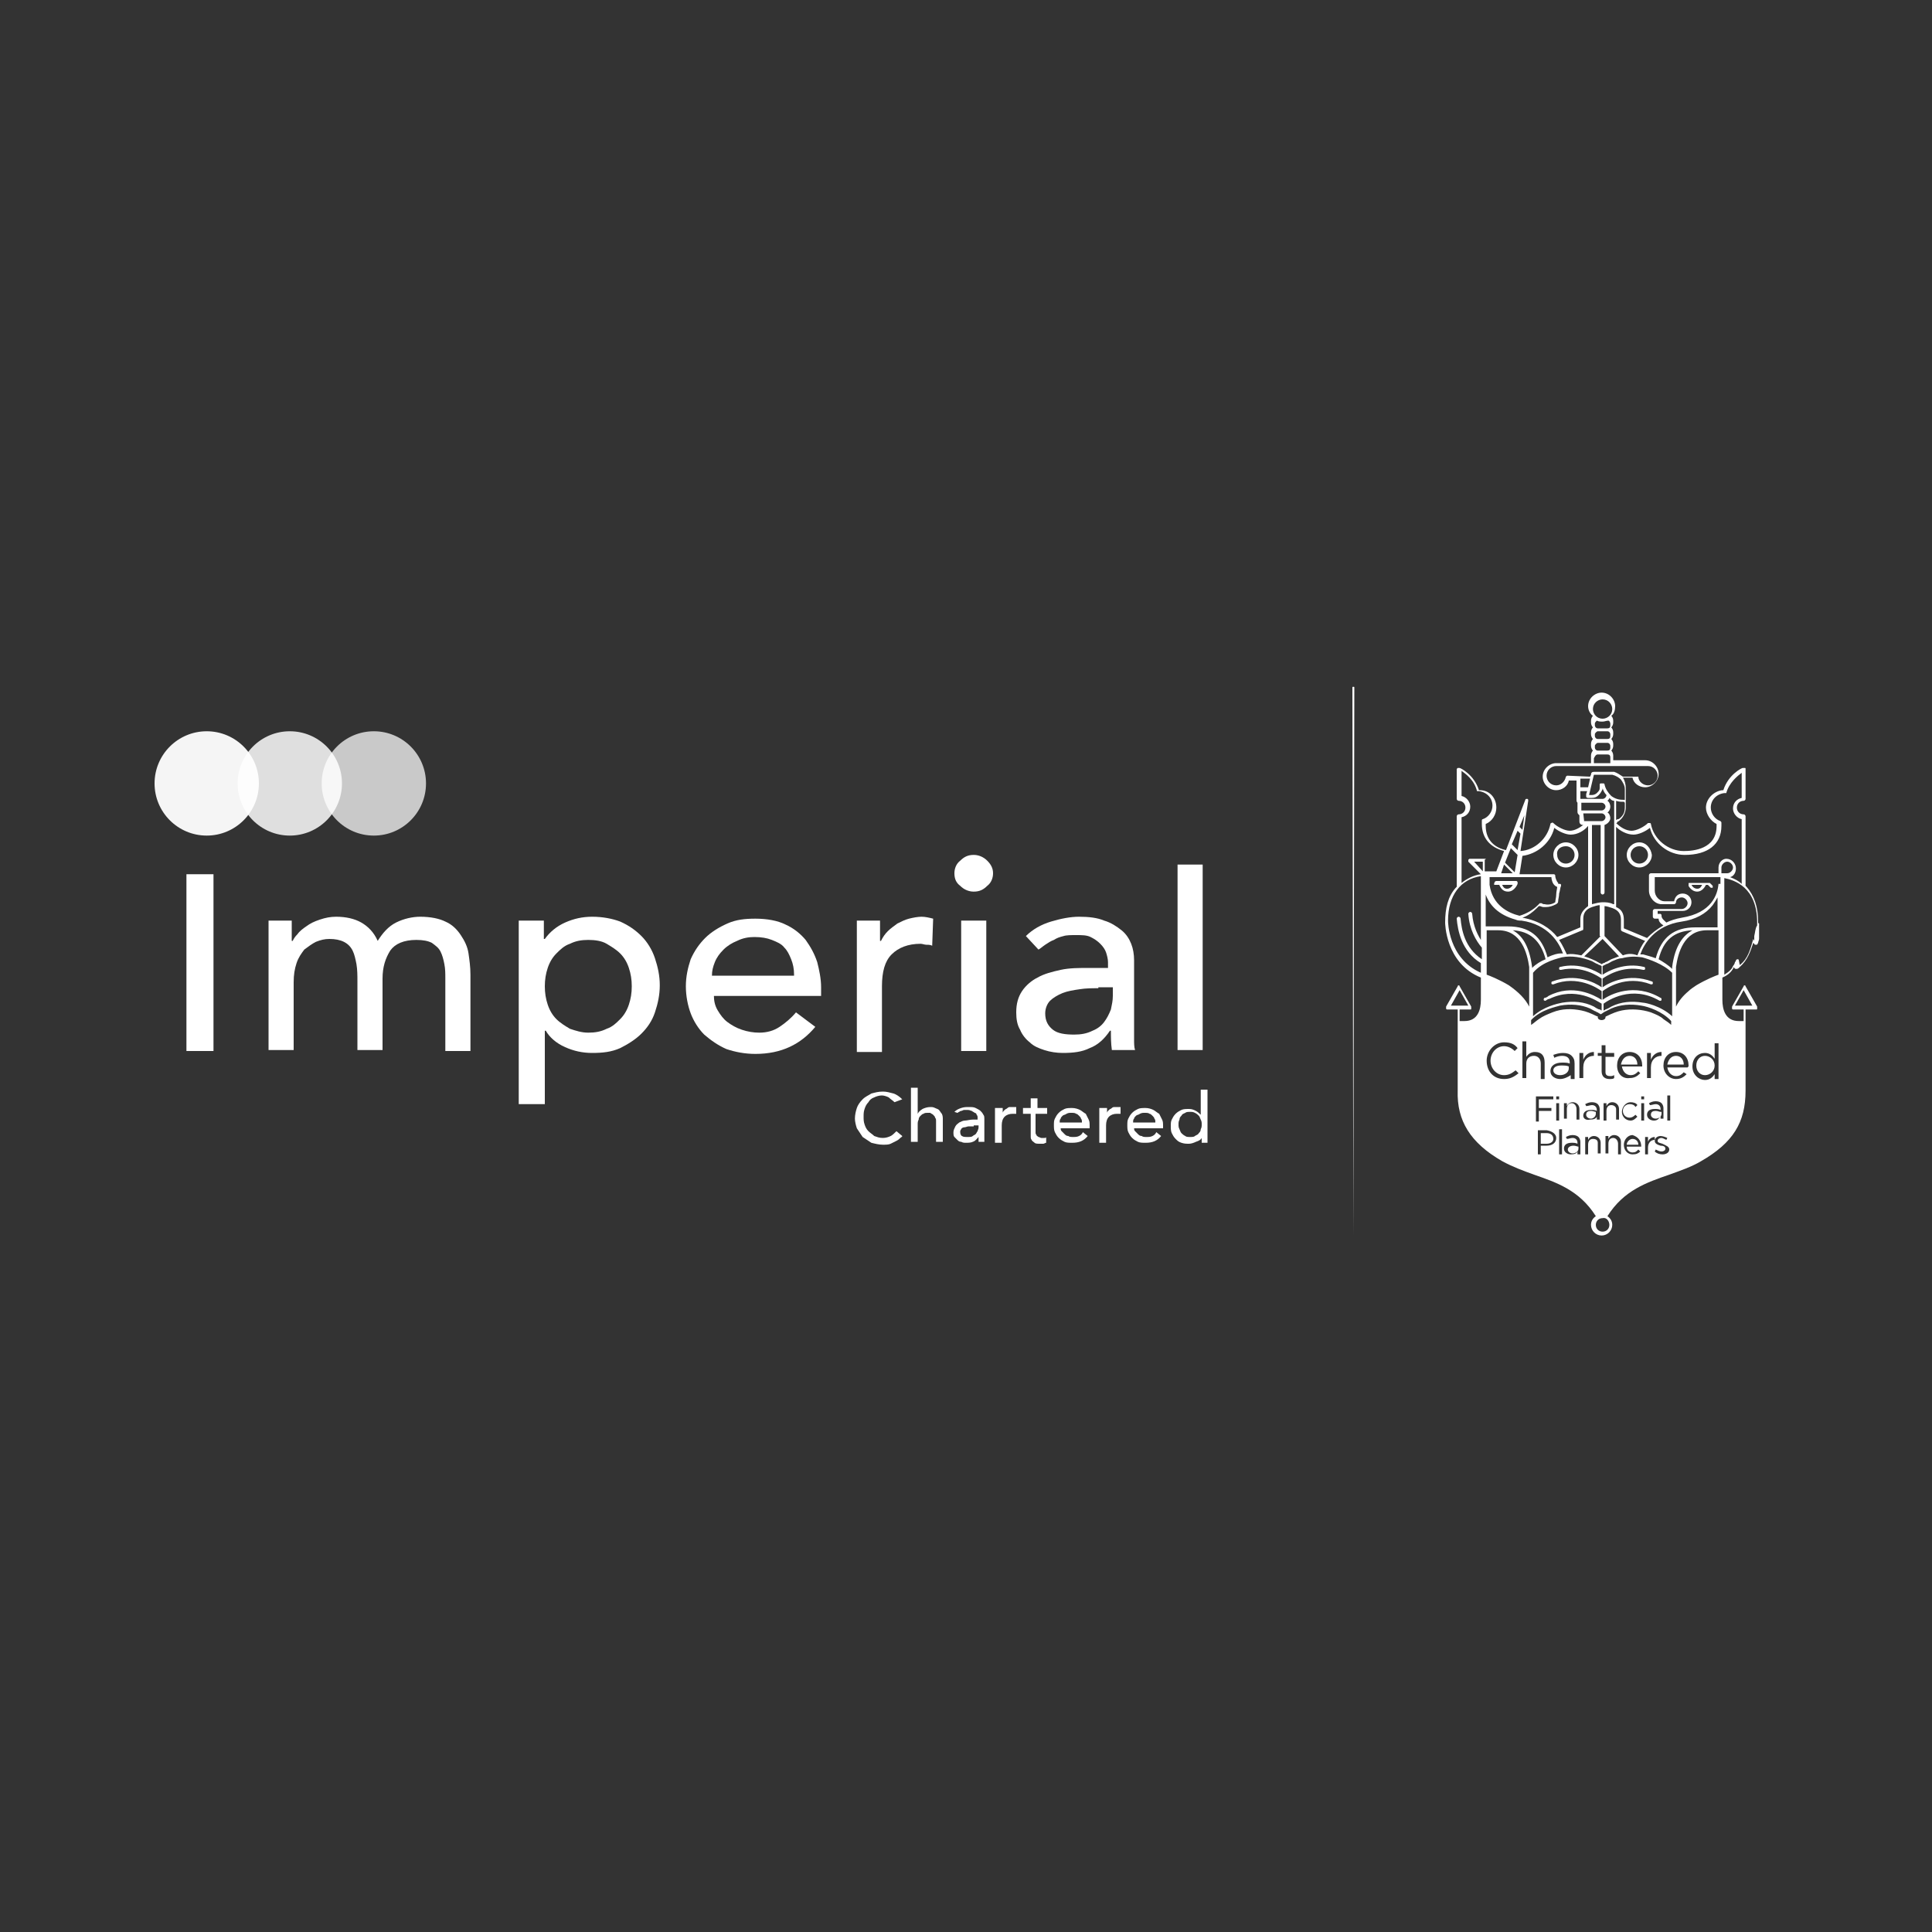 <?xml version="1.0" encoding="UTF-8"?>
<svg xmlns:serif="http://www.serif.com/" xmlns="http://www.w3.org/2000/svg" xmlns:xlink="http://www.w3.org/1999/xlink" version="1.1" id="Layer_1" x="0px" y="0px" width="200px" height="200px" viewBox="0 0 200 200" style="enable-background:new 0 0 200 200;" xml:space="preserve">
<rect x="0" y="0" width="200" height="200" fill="#333333" stroke="none"/>
<style type="text/css">
	.st0{opacity:0.734;}
	.st1{fill-rule:evenodd;clip-rule:evenodd;fill:#FFFFFF;}
	.st2{opacity:0.84;}
	.st3{opacity:0.947;}
	.st4{fill:#FFFFFF;}
</style>
<g>
	<g class="st0">
		<circle class="st1" cx="38.7" cy="81.1" r="5.4"></circle>
	</g>
</g>
<g>
	<g class="st2">
		<circle class="st1" cx="30" cy="81.1" r="5.4"></circle>
	</g>
</g>
<g>
	<g class="st3">
		<circle class="st1" cx="21.4" cy="81.1" r="5.4"></circle>
	</g>
</g>
<g>
	<g>
		<path class="st4" d="M92.6,114.1c-0.2-0.2-0.4-0.3-0.6-0.5c-0.2-0.1-0.5-0.2-0.7-0.2c-0.3,0-0.6,0.1-0.8,0.2    c-0.3,0.1-0.5,0.3-0.6,0.5c-0.2,0.2-0.3,0.4-0.4,0.7c-0.1,0.3-0.1,0.5-0.1,0.8c0,0.3,0,0.5,0.1,0.8c0.1,0.3,0.2,0.5,0.4,0.7    c0.2,0.2,0.4,0.3,0.6,0.5c0.3,0.1,0.5,0.2,0.9,0.2c0.3,0,0.6-0.1,0.8-0.2c0.2-0.1,0.4-0.3,0.6-0.5l0.6,0.5c0,0.1-0.1,0.1-0.2,0.2    c-0.1,0.1-0.2,0.2-0.4,0.3c-0.2,0.1-0.4,0.2-0.6,0.3c-0.2,0.1-0.5,0.1-0.8,0.1c-0.4,0-0.8-0.1-1.2-0.2c-0.3-0.2-0.6-0.4-0.9-0.6    c-0.2-0.3-0.4-0.6-0.6-0.9c-0.1-0.3-0.2-0.7-0.2-1c0-0.4,0.1-0.8,0.2-1.1c0.1-0.3,0.3-0.6,0.6-0.9c0.3-0.3,0.6-0.4,0.9-0.6    c0.4-0.1,0.7-0.2,1.2-0.2c0.4,0,0.7,0.1,1.1,0.2c0.3,0.1,0.6,0.3,0.9,0.6L92.6,114.1z"></path>
	</g>
	<g>
		<path class="st4" d="M94.3,112.6H95v2.7h0c0.1-0.2,0.2-0.3,0.5-0.5c0.2-0.1,0.5-0.2,0.8-0.2c0.2,0,0.3,0,0.5,0.1    c0.2,0.1,0.3,0.1,0.4,0.2c0.1,0.1,0.2,0.3,0.3,0.4c0.1,0.2,0.1,0.4,0.1,0.6v2.3h-0.7v-2.1c0-0.2,0-0.3-0.1-0.4    c0-0.1-0.1-0.2-0.2-0.3c-0.1-0.1-0.2-0.1-0.3-0.2c-0.1,0-0.2,0-0.3,0c-0.1,0-0.3,0-0.4,0.1c-0.1,0-0.2,0.1-0.3,0.2    c-0.1,0.1-0.2,0.2-0.2,0.4c-0.1,0.2-0.1,0.3-0.1,0.5v1.8h-0.7V112.6z"></path>
	</g>
	<g>
		<path class="st4" d="M98.8,115.1c0.2-0.2,0.4-0.3,0.7-0.4c0.3-0.1,0.5-0.1,0.8-0.1c0.3,0,0.5,0,0.7,0.1s0.4,0.2,0.5,0.3    c0.1,0.1,0.2,0.2,0.3,0.4c0.1,0.1,0.1,0.3,0.1,0.4v1.8c0,0.1,0,0.2,0,0.3c0,0.1,0,0.2,0,0.3h-0.6c0-0.2,0-0.4,0-0.5h0    c-0.2,0.2-0.3,0.4-0.6,0.5c-0.2,0.1-0.5,0.1-0.7,0.1c-0.2,0-0.3,0-0.5-0.1c-0.2,0-0.3-0.1-0.4-0.2c-0.1-0.1-0.2-0.2-0.3-0.3    c-0.1-0.1-0.1-0.3-0.1-0.5c0-0.2,0.1-0.4,0.2-0.6s0.3-0.3,0.4-0.4c0.2-0.1,0.4-0.2,0.6-0.2s0.5-0.1,0.8-0.1h0.5v-0.2    c0-0.1,0-0.2-0.1-0.3c0-0.1-0.1-0.2-0.2-0.2c-0.1-0.1-0.2-0.1-0.3-0.2c-0.1,0-0.2-0.1-0.4-0.1c-0.1,0-0.3,0-0.4,0    c-0.1,0-0.2,0.1-0.3,0.1c-0.1,0-0.2,0.1-0.2,0.1c-0.1,0-0.1,0.1-0.2,0.1L98.8,115.1z M100.8,116.6c-0.2,0-0.3,0-0.5,0    c-0.2,0-0.3,0.1-0.5,0.1c-0.1,0-0.3,0.1-0.3,0.2c-0.1,0.1-0.1,0.2-0.1,0.3c0,0.2,0.1,0.4,0.2,0.4c0.1,0.1,0.3,0.1,0.6,0.1    c0.2,0,0.4,0,0.5-0.1c0.1-0.1,0.2-0.1,0.3-0.2c0.1-0.1,0.1-0.2,0.2-0.3c0-0.1,0.1-0.2,0.1-0.4v-0.2H100.8z"></path>
	</g>
	<g>
		<path class="st4" d="M103.1,114.7h0.7v0.5h0c0-0.1,0.1-0.2,0.2-0.3c0.1-0.1,0.2-0.1,0.3-0.2c0.1-0.1,0.2-0.1,0.3-0.1    c0.1,0,0.2,0,0.3,0c0.1,0,0.2,0,0.3,0l0,0.7c-0.1,0-0.1,0-0.2,0c-0.1,0-0.1,0-0.2,0c-0.3,0-0.6,0.1-0.8,0.3    c-0.2,0.2-0.3,0.5-0.3,0.9v1.8h-0.7V114.7z"></path>
	</g>
	<g>
		<path class="st4" d="M108.2,115.3h-1v1.6c0,0.1,0,0.2,0,0.3c0,0.1,0,0.2,0.1,0.3c0,0.1,0.1,0.1,0.2,0.2c0.1,0,0.2,0.1,0.3,0.1    c0.1,0,0.2,0,0.3,0c0.1,0,0.2,0,0.2-0.1v0.6c-0.1,0-0.2,0.1-0.3,0.1c-0.1,0-0.2,0-0.3,0c-0.3,0-0.5,0-0.6-0.1    c-0.1-0.1-0.3-0.2-0.3-0.3c-0.1-0.1-0.1-0.2-0.1-0.4c0-0.1,0-0.3,0-0.4v-1.9h-0.8v-0.6h0.8v-1h0.7v1h1V115.3z"></path>
	</g>
	<g>
		<path class="st4" d="M109.8,116.7c0,0.2,0,0.3,0.1,0.4c0.1,0.1,0.2,0.2,0.3,0.3c0.1,0.1,0.2,0.2,0.4,0.2c0.1,0.1,0.3,0.1,0.5,0.1    c0.2,0,0.4,0,0.6-0.1c0.2-0.1,0.3-0.2,0.4-0.4l0.5,0.4c-0.4,0.5-0.9,0.7-1.6,0.7c-0.3,0-0.6,0-0.8-0.1c-0.2-0.1-0.4-0.2-0.6-0.4    c-0.2-0.2-0.3-0.4-0.4-0.6c-0.1-0.2-0.1-0.5-0.1-0.7c0-0.3,0-0.5,0.1-0.7c0.1-0.2,0.2-0.4,0.4-0.6c0.2-0.2,0.4-0.3,0.6-0.4    c0.2-0.1,0.5-0.1,0.8-0.1c0.3,0,0.6,0.1,0.8,0.2s0.4,0.3,0.6,0.4c0.1,0.2,0.2,0.4,0.3,0.6c0.1,0.2,0.1,0.4,0.1,0.7v0.2H109.8z     M112,116.2c0-0.2,0-0.3-0.1-0.4c0-0.1-0.1-0.2-0.2-0.3c-0.1-0.1-0.2-0.2-0.3-0.2c-0.1-0.1-0.3-0.1-0.5-0.1c-0.2,0-0.3,0-0.5,0.1    c-0.1,0.1-0.3,0.1-0.4,0.2c-0.1,0.1-0.2,0.2-0.2,0.3c-0.1,0.1-0.1,0.2-0.1,0.4H112z"></path>
	</g>
	<g>
		<path class="st4" d="M113.9,114.7h0.7v0.5h0c0-0.1,0.1-0.2,0.2-0.3c0.1-0.1,0.2-0.1,0.3-0.2c0.1-0.1,0.2-0.1,0.3-0.1    c0.1,0,0.2,0,0.3,0c0.1,0,0.2,0,0.3,0l0,0.7c-0.1,0-0.1,0-0.2,0c-0.1,0-0.1,0-0.2,0c-0.3,0-0.6,0.1-0.8,0.3    c-0.2,0.2-0.3,0.5-0.3,0.9v1.8h-0.7V114.7z"></path>
	</g>
	<g>
		<path class="st4" d="M117.4,116.7c0,0.2,0,0.3,0.1,0.4c0.1,0.1,0.2,0.2,0.3,0.3c0.1,0.1,0.2,0.2,0.4,0.2c0.1,0.1,0.3,0.1,0.5,0.1    c0.2,0,0.4,0,0.6-0.1c0.2-0.1,0.3-0.2,0.4-0.4l0.5,0.4c-0.4,0.5-0.9,0.7-1.6,0.7c-0.3,0-0.6,0-0.8-0.1c-0.2-0.1-0.4-0.2-0.6-0.4    c-0.2-0.2-0.3-0.4-0.4-0.6c-0.1-0.2-0.1-0.5-0.1-0.7c0-0.3,0-0.5,0.1-0.7c0.1-0.2,0.2-0.4,0.4-0.6c0.2-0.2,0.4-0.3,0.6-0.4    c0.2-0.1,0.5-0.1,0.8-0.1c0.3,0,0.6,0.1,0.8,0.2c0.2,0.1,0.4,0.3,0.6,0.4c0.1,0.2,0.2,0.4,0.3,0.6c0.1,0.2,0.1,0.4,0.1,0.7v0.2    H117.4z M119.6,116.2c0-0.2,0-0.3-0.1-0.4c0-0.1-0.1-0.2-0.2-0.3c-0.1-0.1-0.2-0.2-0.3-0.2c-0.1-0.1-0.3-0.1-0.5-0.1    c-0.2,0-0.3,0-0.5,0.1c-0.1,0.1-0.3,0.1-0.4,0.2c-0.1,0.1-0.2,0.2-0.2,0.3c-0.1,0.1-0.1,0.2-0.1,0.4H119.6z"></path>
	</g>
	<g>
		<path class="st4" d="M125.1,118.3h-0.7v-0.5h0c-0.1,0.2-0.3,0.3-0.6,0.4c-0.2,0.1-0.5,0.2-0.7,0.2c-0.3,0-0.5,0-0.8-0.1    s-0.4-0.2-0.6-0.4c-0.2-0.2-0.3-0.4-0.4-0.6c-0.1-0.2-0.1-0.5-0.1-0.7c0-0.3,0-0.5,0.1-0.7c0.1-0.2,0.2-0.4,0.4-0.6    c0.2-0.2,0.4-0.3,0.6-0.4c0.2-0.1,0.5-0.1,0.8-0.1c0.3,0,0.5,0.1,0.7,0.2c0.2,0.1,0.4,0.3,0.5,0.4h0v-2.6h0.7V118.3z M123.2,117.7    c0.2,0,0.4,0,0.5-0.1c0.1-0.1,0.3-0.1,0.4-0.3c0.1-0.1,0.2-0.2,0.2-0.4c0.1-0.2,0.1-0.3,0.1-0.5c0-0.2,0-0.3-0.1-0.5    c-0.1-0.2-0.1-0.3-0.2-0.4c-0.1-0.1-0.2-0.2-0.4-0.3c-0.2-0.1-0.3-0.1-0.5-0.1s-0.4,0-0.5,0.1c-0.2,0.1-0.3,0.1-0.4,0.3    c-0.1,0.1-0.2,0.2-0.2,0.4c-0.1,0.2-0.1,0.3-0.1,0.5c0,0.2,0,0.3,0.1,0.5c0.1,0.2,0.1,0.3,0.2,0.4c0.1,0.1,0.2,0.2,0.4,0.3    C122.8,117.7,123,117.7,123.2,117.7z"></path>
	</g>
</g>
<g>
	<path class="st4" d="M27.7,95.3h2.5v2.1h0.1c0.1-0.2,0.2-0.4,0.5-0.7c0.2-0.3,0.6-0.6,0.9-0.8c0.4-0.3,0.8-0.5,1.4-0.7   s1.1-0.3,1.7-0.3c1,0,1.9,0.2,2.6,0.6c0.7,0.4,1.3,1,1.7,1.9c0.5-0.8,1.1-1.5,1.9-1.9c0.8-0.4,1.7-0.6,2.5-0.6c1.1,0,2,0.2,2.6,0.5   c0.7,0.3,1.2,0.8,1.6,1.4c0.4,0.6,0.7,1.2,0.8,1.9c0.1,0.7,0.2,1.4,0.2,2.2v7.9h-2.6v-7.5c0-0.5,0-1-0.1-1.5   c-0.1-0.5-0.2-0.9-0.4-1.3c-0.2-0.4-0.5-0.6-0.9-0.9c-0.4-0.2-0.9-0.3-1.6-0.3c-1.3,0-2.2,0.4-2.7,1.1c-0.5,0.8-0.8,1.7-0.8,2.9   v7.4h-2.6v-7.1c0-0.6,0-1.2-0.1-1.8c-0.1-0.5-0.2-1-0.4-1.4c-0.2-0.4-0.5-0.7-0.9-0.9c-0.4-0.2-0.9-0.3-1.5-0.3   c-0.5,0-0.9,0.1-1.4,0.3c-0.4,0.2-0.8,0.5-1.2,0.8c-0.3,0.4-0.6,0.8-0.8,1.4c-0.2,0.6-0.3,1.2-0.3,2v7h-2.6V95.3z"></path>
</g>
<g>
	<path class="st4" d="M82.2,100.9c0-0.6-0.1-1.1-0.3-1.6c-0.2-0.5-0.4-0.9-0.7-1.2c-0.3-0.4-0.8-0.6-1.3-0.8   c-0.5-0.2-1.1-0.3-1.8-0.3c-0.6,0-1.2,0.1-1.8,0.4c-0.5,0.2-1,0.5-1.4,0.9c-0.4,0.4-0.7,0.8-0.9,1.3c-0.2,0.5-0.3,0.9-0.3,1.4H82.2   z M73.9,103c0,0.6,0.1,1.1,0.4,1.6c0.3,0.5,0.6,0.9,1,1.2c0.4,0.3,0.9,0.6,1.5,0.8c0.6,0.2,1.2,0.3,1.8,0.3c0.8,0,1.5-0.2,2.1-0.6   c0.6-0.4,1.2-0.9,1.7-1.5l2,1.5c-1.5,1.8-3.5,2.8-6.2,2.8c-1.1,0-2.1-0.2-3-0.5c-0.9-0.4-1.6-0.9-2.3-1.5c-0.6-0.6-1.1-1.4-1.4-2.2   s-0.5-1.8-0.5-2.8c0-1,0.2-1.9,0.5-2.8c0.4-0.9,0.9-1.6,1.5-2.2c0.6-0.6,1.4-1.1,2.3-1.5c0.9-0.4,1.8-0.5,2.9-0.5   c1.2,0,2.3,0.2,3.1,0.6c0.9,0.4,1.6,1,2.1,1.6c0.5,0.7,0.9,1.4,1.2,2.3c0.2,0.8,0.4,1.7,0.4,2.6v0.9H73.9z"></path>
</g>
<g>
	<path class="st4" d="M88.5,95.3h2.6v2.1h0.1c0.2-0.4,0.4-0.7,0.7-1c0.3-0.3,0.6-0.5,1-0.8c0.4-0.2,0.8-0.4,1.2-0.5   c0.4-0.1,0.9-0.2,1.3-0.2c0.4,0,0.8,0.1,1.2,0.2l-0.1,2.8c-0.2-0.1-0.4-0.1-0.6-0.1c-0.2,0-0.4-0.1-0.6-0.1c-1.3,0-2.3,0.4-3,1.1   s-1,1.8-1,3.3v6.8h-2.6V95.3z"></path>
</g>
<g>
	<path class="st4" d="M98.8,90.4c0-0.5,0.2-1,0.6-1.3c0.4-0.4,0.8-0.6,1.4-0.6c0.5,0,1,0.2,1.4,0.6c0.4,0.4,0.6,0.8,0.6,1.3   s-0.2,1-0.6,1.3c-0.4,0.4-0.8,0.6-1.4,0.6c-0.5,0-1-0.2-1.4-0.6C99,91.4,98.8,91,98.8,90.4z M99.5,95.3h2.6v13.5h-2.6V95.3z"></path>
</g>
<g>
	<path class="st4" d="M113.7,102.3c-0.6,0-1.3,0-1.9,0.1c-0.7,0.1-1.3,0.2-1.8,0.4s-1,0.5-1.3,0.8c-0.3,0.3-0.5,0.8-0.5,1.3   c0,0.8,0.3,1.3,0.8,1.7s1.3,0.5,2.2,0.5c0.7,0,1.3-0.1,1.9-0.4c0.5-0.2,0.9-0.5,1.2-0.9c0.3-0.4,0.5-0.8,0.7-1.3   c0.1-0.5,0.2-0.9,0.2-1.4v-0.9H113.7z M106.2,96.9c0.7-0.7,1.6-1.2,2.6-1.5c1-0.3,2-0.5,2.9-0.5c1,0,1.9,0.1,2.6,0.4   c0.7,0.2,1.3,0.6,1.8,1c0.5,0.4,0.8,0.9,1,1.4c0.2,0.5,0.3,1.1,0.3,1.7v6.9c0,0.5,0,0.9,0,1.3c0,0.4,0,0.8,0.1,1.1h-2.4   c-0.1-0.7-0.1-1.4-0.1-2h-0.1c-0.6,0.9-1.3,1.5-2.1,1.8c-0.8,0.4-1.7,0.5-2.8,0.5c-0.6,0-1.3-0.1-1.9-0.3c-0.6-0.2-1.1-0.4-1.5-0.8   c-0.4-0.3-0.8-0.8-1-1.3c-0.3-0.5-0.4-1.1-0.4-1.8c0-0.9,0.2-1.6,0.6-2.2c0.4-0.6,1-1.1,1.6-1.4c0.7-0.4,1.5-0.6,2.4-0.8   c0.9-0.2,1.9-0.2,3-0.2h1.9v-0.6c0-0.3-0.1-0.7-0.2-1c-0.1-0.3-0.3-0.6-0.6-0.9s-0.6-0.5-1-0.7c-0.4-0.2-0.9-0.2-1.5-0.2   c-0.5,0-1,0-1.3,0.1c-0.4,0.1-0.7,0.2-1,0.4c-0.3,0.1-0.6,0.3-0.9,0.5c-0.3,0.2-0.5,0.4-0.7,0.5L106.2,96.9z"></path>
</g>
<g>
	<rect x="121.9" y="89.5" class="st4" width="2.6" height="19.2"></rect>
</g>
<g>
	<path class="st4" d="M60.9,97.3c-0.7,0-1.3,0.1-1.9,0.4c-0.6,0.2-1,0.6-1.4,1c-0.4,0.4-0.7,0.9-0.9,1.5c-0.2,0.6-0.3,1.2-0.3,1.9   s0.1,1.3,0.3,1.9c0.2,0.6,0.5,1.1,0.9,1.5c0.4,0.4,0.9,0.7,1.4,1c0.6,0.2,1.2,0.4,1.9,0.4c0.7,0,1.3-0.1,1.9-0.4   c0.6-0.2,1-0.6,1.4-1c0.4-0.4,0.7-0.9,0.9-1.5c0.2-0.6,0.3-1.2,0.3-1.9s-0.1-1.3-0.3-1.9c-0.2-0.6-0.5-1.1-0.9-1.5   c-0.4-0.4-0.9-0.7-1.4-1C62.3,97.4,61.6,97.3,60.9,97.3z M53.7,114.4V95.3h2.6v1.9h0.1c0.5-0.7,1.2-1.3,2.1-1.7   c0.9-0.4,1.8-0.6,2.8-0.6c1.1,0,2.1,0.2,2.9,0.5c0.9,0.4,1.6,0.9,2.2,1.5c0.6,0.6,1.1,1.4,1.4,2.3c0.3,0.9,0.5,1.8,0.5,2.8   c0,1-0.2,1.9-0.5,2.8c-0.3,0.9-0.8,1.6-1.4,2.2c-0.6,0.6-1.4,1.1-2.2,1.5c-0.9,0.4-1.8,0.5-2.9,0.5c-1,0-1.9-0.2-2.8-0.6   c-0.9-0.4-1.6-1-2-1.7h-0.1v7.6H53.7z"></path>
</g>
<g>
	<rect x="19.3" y="90.5" class="st4" width="2.8" height="18.3"></rect>
</g>
<g>
	<path class="st4" d="M140.1,127.9C140,127.9,140,127.9,140.1,127.9L140,71.2c0-0.1,0-0.1,0.1-0.1s0.1,0,0.1,0.1L140.1,127.9   C140.2,127.9,140.1,127.9,140.1,127.9z"></path>
</g>
<g>
	<path class="st4" d="M175.7,92.3c0.5,0,0.8-0.5,0.9-0.7h0.2l0.3,0.3c0,0,0.1,0,0.1,0c0,0,0.1,0,0.1,0c0,0,0-0.1,0-0.1s0-0.1,0-0.1   l-0.3-0.3l0,0c0,0-0.1,0-0.1,0h0c0,0,0,0,0,0h-2c-0.1,0-0.1,0-0.1,0.1c0,0,0,0.1,0,0.2C174.7,91.5,175,92.3,175.7,92.3z    M176.2,91.6c-0.1,0.2-0.2,0.4-0.5,0.4c-0.3,0-0.5-0.2-0.6-0.4H176.2z"></path>
	<path class="st4" d="M154.8,91.6h0.4c0.1,0.2,0.3,0.7,0.9,0.7c0.7,0,1-0.8,1-0.8c0-0.1,0-0.1,0-0.2c0,0-0.1-0.1-0.1-0.1h-2.1   c-0.1,0-0.2,0.1-0.2,0.2C154.6,91.6,154.7,91.6,154.8,91.6z M156.6,91.6c-0.1,0.2-0.3,0.4-0.6,0.4c-0.3,0-0.4-0.2-0.5-0.4H156.6z"></path>
	<path class="st4" d="M173.5,109.3c-0.5,0-0.8,0.4-0.9,0.9h1.7C174.3,109.7,174,109.3,173.5,109.3z"></path>
	<path class="st4" d="M162.4,110.4c-0.2-0.1-0.5-0.1-0.8-0.1c-0.5,0-0.8,0.2-0.8,0.5v0c0,0.3,0.3,0.5,0.7,0.5c0.5,0,0.9-0.3,0.9-0.7   V110.4z"></path>
	<path class="st4" d="M176.5,109.3c-0.5,0-0.9,0.4-0.9,1v0c0,0.6,0.4,1,0.9,1c0.5,0,1-0.4,1-1v0C177.5,109.7,177,109.3,176.5,109.3z   "></path>
	<path class="st4" d="M171.9,115.1c-0.1,0-0.3-0.1-0.5-0.1c-0.3,0-0.5,0.1-0.5,0.4v0c0,0.2,0.2,0.4,0.5,0.4c0.3,0,0.6-0.2,0.6-0.5   V115.1z"></path>
	<path class="st4" d="M182,95.4L182,95.4c0-1.5-0.4-2.7-1.2-3.6c0,0-0.1-0.1-0.1-0.1v-7.2c0-0.1-0.1-0.2-0.2-0.2   c-0.4,0-0.7-0.3-0.7-0.7c0-0.4,0.3-0.7,0.7-0.7c0.1,0,0.2-0.1,0.2-0.2v-3.1c0-0.1,0-0.1-0.1-0.1c0,0-0.1,0-0.2,0   c-0.1,0-1.5,0.7-2,2.3c0,0-0.1,0-0.1,0c-0.9,0.1-1.7,0.9-1.7,1.8c0,0.7,0.5,1.4,1.1,1.7v0.2c0,2.4-2.4,2.6-3.4,2.6   c-1.6,0-3.1-1.2-3.4-2.8c0-0.1-0.1-0.1-0.1-0.1c-0.1,0-0.1,0-0.2,0c-0.4,0.4-1.2,0.8-1.7,0.8c-0.6,0-1.2-0.4-1.6-0.8   c0.1,0,0.1,0,0.1-0.1c0,0,0,0,0,0c0.2-0.1,0.3-0.2,0.4-0.3c0.3-0.3,0.5-0.8,0.5-1.2v-0.9c0,0,0,0,0,0c0,0,0,0,0,0v-1.1   c0-0.4-0.1-0.8-0.3-1.1h1c0.1,0.6,0.7,1,1.3,1c0.7,0,1.4-0.6,1.4-1.4c0-0.7-0.6-1.4-1.4-1.4c0,0,0,0,0,0H167v-0.5   c0-0.2-0.1-0.4-0.2-0.5c0.1-0.1,0.2-0.3,0.2-0.5v-0.2c0-0.2-0.1-0.4-0.2-0.5c0.1-0.1,0.2-0.3,0.2-0.5v-0.2c0-0.2-0.1-0.4-0.2-0.5   c0.1-0.1,0.2-0.3,0.2-0.5v-0.2c0-0.2-0.1-0.4-0.2-0.5c0.3-0.2,0.4-0.6,0.4-1c0-0.7-0.6-1.4-1.4-1.4c-0.7,0-1.4,0.6-1.4,1.4   c0,0.4,0.2,0.8,0.5,1c-0.1,0.1-0.2,0.3-0.2,0.5v0.2c0,0.2,0.1,0.4,0.2,0.5c-0.1,0.1-0.2,0.3-0.2,0.5v0.2c0,0.2,0.1,0.4,0.2,0.5   c-0.1,0.1-0.2,0.3-0.2,0.5v0.2c0,0.2,0.1,0.4,0.2,0.5c-0.1,0.1-0.2,0.3-0.2,0.5V79l-3.6,0c-0.7,0-1.4,0.6-1.4,1.4   c0,0.7,0.6,1.4,1.4,1.4c0.6,0,1.2-0.4,1.3-1h0.8v2c0,0.1,0,0.2,0.1,0.3c0,0,0,0,0,0v0.9c0,0.1,0,0.2,0.1,0.3c0,0,0.1,0.1,0.1,0.1   V85c0,0.1,0,0.2,0.1,0.3c0.1,0.1,0.2,0.1,0.3,0.1h0c-0.4,0.3-0.9,0.6-1.4,0.6c-0.5,0-1.3-0.4-1.7-0.8c0,0-0.1-0.1-0.2,0   c-0.1,0-0.1,0.1-0.1,0.1c-0.3,1.5-1.6,2.7-3.1,2.8l0.8-5.2c0-0.1,0-0.2-0.1-0.2c-0.1,0-0.2,0-0.2,0.1l-2,5.2   c-1-0.2-2.1-0.9-2.1-2.5v-0.2c0.7-0.3,1.1-1,1.1-1.7c0-1-0.7-1.8-1.7-1.8c0,0,0,0-0.1,0c-0.5-1.6-1.9-2.3-2-2.3c-0.1,0-0.1,0-0.2,0   c0,0-0.1,0.1-0.1,0.1v3.1c0,0.1,0.1,0.2,0.2,0.2c0.4,0,0.7,0.3,0.7,0.7c0,0.4-0.3,0.7-0.7,0.7c-0.1,0-0.2,0.1-0.2,0.2v7.3   c0,0,0,0-0.1,0.1c-0.8,0.9-1.1,2.1-1.1,3.6c0,0,0,4.2,3.7,5.7v2.3c0,0,0,0,0,0c0,1-0.3,2.2-1.7,2.2h-0.5v-1.2h1.1   c0.1,0,0.1,0,0.1-0.1c0-0.1,0-0.1,0-0.2l-1.2-2.1c0-0.1-0.1-0.1-0.1-0.1s-0.1,0-0.1,0.1l-1.2,2.1c0,0.1,0,0.1,0,0.2   c0,0.1,0.1,0.1,0.1,0.1h1.1v8.4c-0.1,3.1,1.3,5.4,4.6,7.3c1.1,0.6,2.2,1,3.3,1.4c2.3,0.8,4.7,1.6,6.4,4.3c-0.3,0.2-0.5,0.5-0.5,0.9   c0,0.6,0.5,1.1,1.1,1.1c0.6,0,1.1-0.5,1.1-1.1c0-0.4-0.2-0.7-0.5-0.9c1.7-2.7,4.1-3.5,6.4-4.3c1.1-0.4,2.3-0.8,3.3-1.4   c3.3-1.9,4.6-4,4.6-7.3v-8.4h1.1c0.1,0,0.1,0,0.1-0.1c0-0.1,0-0.1,0-0.2l-1.2-2.1c0-0.1-0.1-0.1-0.1-0.1s-0.1,0-0.1,0.1l-1.2,2.1   c0,0.1,0,0.1,0,0.2c0,0.1,0.1,0.1,0.1,0.1h1.1v1.2c-0.1,0-0.2,0-0.5,0c-1.4,0-1.7-1.2-1.7-2.2v-2.3c0.7-0.3,1-0.7,1.2-1.1   c0,0,0-0.1,0-0.1l0,0.1c0,0.1,0.1,0.2,0.2,0.2c0.1,0,0.2,0,0.3-0.1l0.1-0.1c0.8-0.7,1.1-1.6,1.4-2.5l0.1,0.1c0,0,0,0,0,0   c0,0.1,0.1,0.1,0.2,0.1c0,0,0,0,0,0c0.1,0,0.1,0,0.2-0.2c0-0.1,0.1-0.3,0.1-0.4c0-0.1,0-0.3,0-0.4l0,0v0c0-0.4,0-0.8,0-1.2   C182,95.6,182,95.5,182,95.4z M150.2,104.1l0.9-1.6l0.9,1.6H150.2z M179.6,104.1l0.9-1.6l0.9,1.6H179.6z M168.2,83.1l0,0.5   c0,0.4-0.1,0.7-0.4,1c-0.1,0.1-0.2,0.2-0.3,0.2c0,0-0.1,0-0.2,0.1v-2c0.3,0.1,0.5,0.1,0.8,0.1L168.2,83.1   C168.2,83.1,168.2,83.1,168.2,83.1z M173.1,100.7c0,0.3,0,0.4,0,0.4v4.1c-1.2-1.1-2.8-1.4-3-1.4c-1.2-0.2-2.3-0.1-3.3,0.4   c-0.3,0.2-0.6,0.3-0.6,0.3c0,0-0.1,0.1-0.2,0.1c0,0,0,0,0,0l0-0.7c0.4-0.3,2.9-2,5.8-0.3c0.1,0,0.2,0,0.2-0.1c0-0.1,0-0.2-0.1-0.2   c-2.7-1.6-5.2-0.4-6,0.2l0-0.9c0.4-0.3,2.4-1.7,5-0.7c0.1,0,0.2,0,0.2-0.1c0-0.1,0-0.2-0.1-0.2c-2.4-0.9-4.4,0.1-5.1,0.6l0-0.9h0   c0.3-0.2,2-1.4,4.2-0.9c0.1,0,0.2,0,0.2-0.1c0-0.1,0-0.2-0.1-0.2c-2-0.5-3.7,0.4-4.3,0.8l0-0.9c0.1,0,0.1-0.1,0.2-0.1   c0.1,0,0.1-0.1,0.2-0.1c0.1,0,0.4-0.2,0.6-0.3c0.3-0.1,0.6-0.3,1-0.3c0,0,0,0,0,0c0.7-0.2,1.4-0.2,2.1-0.1   C170.7,99.3,172.2,99.8,173.1,100.7z M171.7,99.3c0.5-2,1.6-2.9,3.5-3c-0.9,0.5-1.8,1.5-2.1,3.8c0,0.1,0,0.1,0,0.2l0,0   C172.7,99.9,172.2,99.6,171.7,99.3z M171.2,116c-0.3,0-0.7-0.2-0.7-0.6v0c0-0.4,0.3-0.6,0.8-0.6c0.2,0,0.4,0,0.6,0.1v-0.1   c0-0.3-0.2-0.5-0.5-0.5c-0.2,0-0.4,0.1-0.6,0.1l-0.1-0.2c0.2-0.1,0.4-0.2,0.7-0.2c0.3,0,0.5,0.1,0.6,0.2c0.1,0.1,0.2,0.3,0.2,0.5   v1.1h-0.3v-0.3C171.7,115.9,171.5,116,171.2,116z M172,108.9v0.4h0c-0.6,0-1.1,0.4-1.1,1.2v1.1h-0.4V109h0.4v0.7   C171.1,109.2,171.5,108.9,172,108.9z M170.9,104.8c-0.9-0.3-2-0.4-3-0.2c-0.5,0.1-1,0.3-1.6,0.6c-0.1,0-0.1,0.1-0.1,0.1   c0,0.2-0.2,0.3-0.4,0.3h0c-0.2,0-0.4-0.1-0.4-0.3c0-0.1,0-0.1-0.1-0.1c-0.6-0.3-1.1-0.5-1.6-0.6c-1-0.2-2-0.2-3,0.2   c-0.5,0.2-1,0.4-1.4,0.7c-0.3,0.2-0.5,0.4-0.8,0.6v-0.5c1-1.1,2.7-1.4,3-1.5c1.1-0.2,2.2-0.1,3.1,0.3c0.4,0.2,0.5,0.3,0.6,0.3   c0,0,0.1,0.1,0.2,0.1c0.1,0.1,0.2,0.1,0.3,0.2c0,0,0,0,0,0c0,0,0,0,0,0c0,0,0,0,0,0c0,0,0,0,0,0c0,0,0,0,0,0c0,0,0,0,0,0   c0,0,0,0,0,0c0,0,0,0,0,0c0,0,0,0,0,0c0,0,0,0,0,0c0,0,0,0,0,0c0,0,0,0,0,0c0,0,0,0,0,0c0,0,0,0,0,0c0,0,0.2-0.1,0.3-0.2   c0.1,0,0.1-0.1,0.2-0.1c0,0,0.2-0.1,0.6-0.3c0.9-0.4,2-0.5,3.1-0.3c0.7,0.1,2.2,0.6,3.1,1.6v0.4c-0.2-0.2-0.5-0.4-0.8-0.6   C171.9,105.2,171.4,105,170.9,104.8z M166.8,114.4c-0.3,0-0.5,0.2-0.5,0.6v1h-0.3v-1.8h0.3v0.3c0.1-0.2,0.3-0.4,0.6-0.4   c0.4,0,0.7,0.3,0.7,0.7v1.1h-0.3v-1.1C167.3,114.6,167.1,114.4,166.8,114.4z M165.4,109.3V109h0.4v-0.8h0.4v0.8h0.9v0.4h-0.9v1.6   c0,0.3,0.2,0.4,0.5,0.4c0.1,0,0.2,0,0.4-0.1v0.3c-0.1,0.1-0.3,0.1-0.5,0.1c-0.4,0-0.8-0.2-0.8-0.8v-1.6H165.4z M165,108.9v0.4h0   c-0.6,0-1.1,0.4-1.1,1.2v1.1h-0.4V109h0.4v0.7C164.1,109.2,164.5,108.9,165,108.9z M161.5,111.7c-0.5,0-1-0.3-1-0.8v0   c0-0.6,0.5-0.9,1.2-0.9c0.3,0,0.6,0,0.8,0.1V110c0-0.5-0.3-0.7-0.8-0.7c-0.3,0-0.6,0.1-0.8,0.2l-0.1-0.3c0.3-0.1,0.6-0.2,1-0.2   c0.4,0,0.7,0.1,0.9,0.3c0.2,0.2,0.3,0.4,0.3,0.8v1.6h-0.4v-0.4C162.3,111.5,161.9,111.7,161.5,111.7z M160.6,90.8   c0,0.2,0.1,0.7,0.4,0.9c0,0,0.1,0.1,0.2,0.1c0,0.2-0.1,0.5-0.1,0.8c0,0.3-0.1,0.6-0.1,0.8c0,0,0,0,0,0c-0.3,0.2-0.7,0.3-1.1,0.2   c-0.1,0-0.2,0-0.3-0.1c-0.1,0-0.1,0-0.2,0c0,0,0,0,0,0c0,0,0,0,0,0c0,0,0,0,0,0c0,0,0,0,0,0c0,0,0,0,0,0c0,0,0,0,0,0c0,0,0,0,0,0   c0,0,0,0,0,0c0,0,0,0,0,0c0,0,0,0,0,0c0,0,0,0,0,0c0,0,0,0,0,0c0,0-0.1,0.1-0.1,0.1c0,0-0.1,0.1-0.1,0.1c-0.5,0.5-1.2,0.9-1.9,1.1   c-1.2-0.3-2.8-1.1-3.1-3.2c0-0.1,0-0.2,0-0.3c0,0,0,0,0,0v-0.5C154.9,90.8,159.5,90.8,160.6,90.8z M155.4,90.4l0.3-0.9l0.9,0.9   C156.2,90.4,155.7,90.4,155.4,90.4z M156.9,95.2C156.9,95.2,156.9,95.2,156.9,95.2c0.2,0.1,0.4,0.1,0.6,0.1   c2.8,0.4,3.9,2.3,4.3,3.4c-0.1,0-0.2,0-0.3,0c-0.2,0-0.7,0.1-1.3,0.4c-0.6-2.2-1.9-3.2-4.1-3.2H155c0,0,0,0,0,0c0,0,0,0,0,0h-1.2   v-3.3C154.2,93.7,155.1,94.7,156.9,95.2z M165.7,96.9l-2,2c-0.5-0.1-1-0.2-1.5-0.1c-0.2-0.4-0.4-0.9-0.8-1.5l2.4-1   c0.1,0,0.1-0.1,0.1-0.2l0-1c0-0.6,0.3-1,0.9-1.2c0.3-0.1,0.6-0.2,0.8-0.2V96.9z M165.9,97.2l1.7,1.8c-0.3,0.1-0.5,0.2-0.8,0.3   c-0.2,0.1-0.5,0.3-0.6,0.3c0,0-0.1,0.1-0.2,0.1c-0.1,0-0.1,0.1-0.2,0.1c-0.1,0-0.1-0.1-0.2-0.1c-0.1,0-0.1-0.1-0.2-0.1   c-0.1-0.1-0.4-0.2-0.6-0.3c-0.2-0.1-0.5-0.2-0.8-0.3L165.9,97.2z M160,99.3c-0.5,0.2-1,0.5-1.4,0.9c0,0,0-0.1,0-0.1   c-0.3-2.3-1.1-3.3-2-3.8C158.4,96.4,159.5,97.4,160,99.3z M161.7,99.1c1-0.2,2.1,0,3.1,0.4c0.2,0.1,0.5,0.3,0.6,0.3   c0,0,0.1,0.1,0.2,0.1c0.1,0,0.1,0.1,0.2,0.1l0,0.9c-0.6-0.4-2.3-1.3-4.3-0.8c-0.1,0-0.1,0.1-0.1,0.2c0,0.1,0.1,0.1,0.2,0.1   c2.2-0.5,3.9,0.7,4.2,0.9l0,0.9c-0.7-0.5-2.7-1.5-5.1-0.6c-0.1,0-0.1,0.1-0.1,0.2c0,0.1,0.1,0.1,0.2,0.1c2.5-1,4.6,0.4,5,0.7l0,0.9   c-0.8-0.5-3-1.7-5.5-0.4c-0.1,0.1-0.3,0.2-0.4,0.2c-0.1,0-0.1,0.2-0.1,0.2c0,0.1,0.2,0.1,0.2,0.1c0.1-0.1,0.3-0.2,0.4-0.2   c2.7-1.3,4.9,0.2,5.4,0.5l0,0.7c0,0,0,0,0,0c-0.1,0-0.1-0.1-0.2-0.1c-0.1,0-0.3-0.1-0.6-0.3c-1-0.5-2.1-0.6-3.3-0.4   c-0.5,0.1-1.9,0.4-3,1.4v-4c0,0,0-0.2,0-0.5C159.7,99.5,161.4,99.2,161.7,99.1z M168,98.9l-1.9-2v-3.1c0.2,0,0.5,0.1,0.8,0.2   c0.6,0.2,0.9,0.6,0.9,1.2l0,1c0,0.1,0,0.1,0.1,0.2l2.4,1c-0.4,0.5-0.6,1-0.8,1.5C169,98.7,168.5,98.7,168,98.9z M167,93.6   c-0.4-0.2-0.8-0.2-1.1-0.2l0,0c-0.3,0-0.7,0.1-1.1,0.2v-8.2h0.9v7c0,0.1,0.1,0.2,0.2,0.2c0.1,0,0.2-0.1,0.2-0.2v-7   c0.3-0.1,0.6-0.4,0.6-0.7c0-0.2-0.1-0.5-0.3-0.6c0.2-0.1,0.3-0.4,0.3-0.6c0-0.2-0.1-0.5-0.3-0.6c0.1-0.1,0.2-0.2,0.2-0.3   c0,0,0,0,0.1,0.1c0.1,0.1,0.2,0.2,0.4,0.2V93.6z M166.8,82.4c-0.3-0.3-0.6-0.7-0.7-1.2c0-0.1-0.1-0.1-0.1-0.1h-0.3   c-0.1,0-0.1,0.1-0.1,0.1c0,0,0,0,0,0c0,0.1,0,0.3,0,0.4c0,0.2-0.1,0.3-0.3,0.5c-0.1,0.1-0.3,0.2-0.5,0.2c0,0-0.1,0-0.1,0   c-0.1,0-0.1,0-0.2,0l0.5-2.1h1.7c0.1,0,0.1,0,0.1,0c0,0,0.1,0,0.1,0c0.4,0.1,0.7,0.3,0.9,0.5c0.2,0.3,0.4,0.6,0.4,1v1.1h-0.1   C167.6,82.8,167.2,82.7,166.8,82.4z M164.4,81.5h-0.8v-0.9h1L164.4,81.5z M164.9,73.4c0-0.6,0.5-1,1-1c0.6,0,1,0.5,1,1   c0,0.6-0.5,1-1,1C165.3,74.4,164.9,73.9,164.9,73.4z M165.4,75.7h1c0.2,0,0.3,0.2,0.3,0.3v0.2c0,0.2-0.1,0.3-0.3,0.3h-1   c-0.2,0-0.3-0.2-0.3-0.3v-0.2C165.1,75.9,165.3,75.7,165.4,75.7z M165.1,75.1v-0.2c0-0.1,0.1-0.2,0.2-0.3c0.2,0.1,0.4,0.1,0.6,0.1   c0.2,0,0.4-0.1,0.6-0.1c0.1,0,0.2,0.2,0.2,0.3v0.2c0,0.2-0.1,0.3-0.3,0.3h-1C165.2,75.4,165.1,75.2,165.1,75.1z M165.4,76.9h1   c0.2,0,0.3,0.2,0.3,0.3v0.2c0,0.2-0.1,0.3-0.3,0.3h-1c-0.2,0-0.3-0.2-0.3-0.3v-0.2C165.1,77.1,165.3,76.9,165.4,76.9z M165.4,78.1   h1c0.2,0,0.3,0.1,0.3,0.3V79h-1.7v-0.5C165.1,78.3,165.2,78.1,165.4,78.1z M162.3,80.3c-0.1,0-0.1,0-0.2,0.1c0,0,0,0,0,0   c0,0,0,0,0,0c0,0,0,0,0,0c0,0,0,0,0,0c0,0,0,0,0,0c0,0,0,0,0,0c-0.1,0.5-0.5,0.9-1,0.9c-0.6,0-1-0.5-1-1c0-0.6,0.5-1,1-1l9.5,0h0   c0.6,0,1,0.5,1,1c0,0.6-0.5,1-1,1c-0.5,0-1-0.4-1-0.9c0,0,0,0,0,0c0,0,0,0,0,0c0,0,0,0,0,0c0,0,0,0,0,0c0,0,0,0,0,0c0,0,0,0,0,0   c0,0,0,0,0,0c0,0,0,0,0,0c0,0,0,0,0,0c0,0,0,0,0,0c0,0,0,0,0,0c0,0,0,0,0,0c0,0,0,0,0,0c0,0,0,0,0,0c0,0,0,0,0,0c0,0,0,0,0,0H168   c-0.3-0.2-0.6-0.4-0.9-0.5c-0.1,0-0.1,0-0.2,0c-0.1,0-0.1,0-0.2,0H165c-0.2,0-0.3,0.1-0.3,0.3l-0.1,0.2L162.3,80.3z M163.6,82.7   C163.6,82.7,163.6,82.7,163.6,82.7l0-0.8h0.7l-0.1,0.3c0,0.1,0,0.2,0,0.3c0.1,0.1,0.1,0.1,0.2,0.1c0.1,0,0.2,0,0.3,0   c0,0,0.1,0,0.1,0c0.3,0,0.5-0.1,0.7-0.3c0.2-0.2,0.3-0.4,0.4-0.6c0,0,0-0.1,0-0.1c0.1,0.3,0.2,0.5,0.4,0.7c0,0.2-0.2,0.4-0.4,0.4   c0,0,0,0,0,0L163.6,82.7C163.6,82.7,163.6,82.7,163.6,82.7z M163.7,83.9C163.7,83.9,163.7,83.9,163.7,83.9l0-0.8h2.1c0,0,0,0,0,0   c0.2,0,0.4,0.2,0.4,0.4c0,0.2-0.2,0.4-0.4,0.4c0,0,0,0,0,0L163.7,83.9C163.8,83.9,163.8,83.9,163.7,83.9z M164,85.1   C164,85.1,164,85.1,164,85.1C164,85.1,164,85,164,85.1l-0.1-0.9l1.9,0c0,0,0,0,0,0c0,0,0,0,0,0c0.2,0,0.4,0.2,0.4,0.4   c0,0.2-0.2,0.4-0.4,0.4H164z M160.9,85.7c0.5,0.4,1.2,0.7,1.7,0.7c0.7,0,1.4-0.4,1.8-0.9v8.3c-0.4,0.3-0.8,0.7-0.8,1.3l0,0.9   l-2.4,1c-0.7-0.9-1.9-1.7-3.6-2c0,0,0,0,0,0c0.6-0.2,1.1-0.6,1.5-1c0,0,0,0,0.1-0.1c0,0,0.1-0.1,0.1-0.1c0,0,0,0,0.1,0   c0.1,0,0.2,0.1,0.4,0.1c0.1,0,0.2,0,0.2,0c0.4,0,0.7-0.1,1.1-0.3c0.1-0.1,0.2-0.1,0.2-0.3c0-0.2,0.1-0.5,0.1-0.8   c0.1-0.3,0.1-0.6,0.2-0.8c0,0,0,0,0,0c0,0,0,0,0,0c0-0.1,0-0.2-0.1-0.2c0,0-0.1,0-0.1,0c-0.1,0-0.1,0-0.1-0.1   c-0.2-0.2-0.3-0.6-0.3-0.7c0,0,0-0.1,0-0.1c0,0-0.1-0.1-0.1-0.1c-0.3,0-2,0-3.6,0l0.3-1.9C159.1,88.4,160.5,87.3,160.9,85.7z    M157.8,84.4l-0.2,1.5l-0.3-0.3L157.8,84.4z M157.1,86l0.3,0.3l-0.3,1.7l-0.6-0.6L157.1,86z M156.4,87.8l0.7,0.7l-0.3,1.8l-1-1   L156.4,87.8z M153.5,97.6c-0.5-0.7-1-1.7-1.1-3c0-0.1-0.1-0.2-0.2-0.2c-0.1,0-0.2,0.1-0.2,0.2c0.1,1.6,0.8,2.8,1.4,3.5v1.2   c-1.8-1.2-2.1-3.1-2.2-4.2c0-0.1-0.1-0.2-0.2-0.2c-0.1,0-0.2,0.1-0.2,0.2c0.1,1.2,0.5,3.4,2.5,4.6v1c-3.4-1.5-3.4-5.3-3.4-5.4   c0-2.6,1.3-4.3,3.4-4.6V97.6z M153.5,90.2l-0.9-1h0.9V90.2z M153.7,88.9h-1.5c-0.1,0-0.1,0-0.2,0.1c0,0.1,0,0.1,0,0.2l1.3,1.3   c-0.8,0.1-1.5,0.5-2,0.9v-6.8c0.5-0.1,0.9-0.5,0.9-1.1c0-0.5-0.4-1-0.9-1.1v-2.6c0.4,0.3,1.3,0.9,1.6,2.1c0,0,0,0,0,0c0,0,0,0,0,0   c0,0,0,0,0,0c0,0,0,0,0,0c0,0,0,0,0,0c0,0,0,0,0,0c0,0,0,0,0,0c0,0,0,0,0,0c0,0,0,0,0,0c0,0,0,0,0,0c0,0,0,0,0,0c0,0,0,0,0,0   c0,0,0,0,0,0c0,0,0,0,0,0c0,0,0.1,0,0.2,0c0.8,0.1,1.4,0.7,1.4,1.5c0,0.6-0.4,1.2-1,1.4c-0.1,0-0.1,0.1-0.1,0.2v0.3   c0,1.4,0.8,2.4,2.3,2.8l-0.8,2.1c-0.5,0-0.9,0-1.2,0V89C153.9,88.9,153.8,88.9,153.7,88.9z M155.7,111.7c-1.1,0-1.8-0.8-1.8-1.9v0   c0-1,0.8-1.9,1.8-1.9c0.7,0,1.1,0.2,1.4,0.6l-0.3,0.3c-0.3-0.3-0.7-0.5-1.1-0.5c-0.8,0-1.4,0.7-1.4,1.5v0c0,0.8,0.6,1.5,1.4,1.5   c0.5,0,0.8-0.2,1.2-0.5l0.3,0.3C156.7,111.5,156.3,111.7,155.7,111.7z M156.2,102c-1-0.6-2-1-2.3-1.1v-4.6h1.2c2.4,0,3,2.4,3.2,3.8   c0,0.1,0,0.1,0,0.2l0,0.1c0,0.1,0,0.1,0,0.2c0,0.3,0,0.6,0,0.6v3C157.9,103.4,157.2,102.7,156.2,102z M158.8,109.3   c-0.5,0-0.8,0.3-0.8,0.8v1.5h-0.4v-3.8h0.4v1.6c0.2-0.3,0.5-0.5,0.9-0.5c0.7,0,1,0.4,1,1.1v1.7h-0.4v-1.6   C159.5,109.6,159.2,109.3,158.8,109.3z M159,113.5h1.8v0.3h-1.5v0.9h1.3v0.3h-1.3v1.1H159V113.5z M161.1,117.8c0,0.5-0.4,0.8-1,0.8   h-0.6v0.9h-0.3v-2.5h0.9C160.7,117.1,161.1,117.4,161.1,117.8L161.1,117.8z M161.1,113.5h0.3v0.3h-0.3V113.5z M161.1,114.2h0.3v1.8   h-0.3V114.2z M161.7,119.5h-0.3v-2.6h0.3V119.5z M161.9,114.2h0.3v0.3c0.1-0.2,0.3-0.4,0.6-0.4c0.4,0,0.7,0.3,0.7,0.7v1.1h-0.3   v-1.1c0-0.3-0.2-0.6-0.5-0.6c-0.3,0-0.5,0.2-0.5,0.6v1h-0.3V114.2z M163.6,119.5h-0.3v-0.3c-0.1,0.2-0.3,0.3-0.7,0.3   c-0.3,0-0.7-0.2-0.7-0.6v0c0-0.4,0.3-0.6,0.8-0.6c0.2,0,0.4,0,0.6,0.1v-0.1c0-0.3-0.2-0.5-0.5-0.5c-0.2,0-0.4,0.1-0.6,0.1l-0.1-0.2   c0.2-0.1,0.4-0.2,0.7-0.2c0.3,0,0.5,0.1,0.6,0.2c0.1,0.1,0.2,0.3,0.2,0.5V119.5z M163.9,115.5L163.9,115.5c0-0.4,0.3-0.6,0.8-0.6   c0.2,0,0.4,0,0.6,0.1v-0.1c0-0.3-0.2-0.5-0.5-0.5c-0.2,0-0.4,0.1-0.6,0.1l-0.1-0.2c0.2-0.1,0.4-0.2,0.7-0.2c0.3,0,0.5,0.1,0.6,0.2   c0.1,0.1,0.2,0.3,0.2,0.5v1.1h-0.3v-0.3c-0.1,0.2-0.3,0.3-0.7,0.3C164.2,116,163.9,115.8,163.9,115.5z M164.9,117.9   c-0.3,0-0.5,0.2-0.5,0.6v1h-0.3v-1.8h0.3v0.3c0.1-0.2,0.3-0.4,0.6-0.4c0.4,0,0.7,0.3,0.7,0.7v1.1h-0.3v-1.1   C165.4,118.1,165.3,117.9,164.9,117.9z M166.6,126.8c0,0.4-0.3,0.7-0.7,0.7c-0.4,0-0.7-0.3-0.7-0.7s0.3-0.7,0.7-0.7   C166.3,126,166.6,126.4,166.6,126.8z M167.8,119.5h-0.3v-1.1c0-0.3-0.2-0.6-0.5-0.6c-0.3,0-0.5,0.2-0.5,0.6v1h-0.3v-1.8h0.3v0.3   c0.1-0.2,0.3-0.4,0.6-0.4c0.4,0,0.7,0.3,0.7,0.7V119.5z M167.4,110.3c0-0.8,0.5-1.4,1.3-1.4c0.8,0,1.3,0.6,1.3,1.4c0,0,0,0.1,0,0.1   h-2.1c0.1,0.6,0.5,0.9,0.9,0.9c0.4,0,0.6-0.2,0.8-0.4l0.2,0.2c-0.3,0.3-0.6,0.5-1.1,0.5C168,111.7,167.4,111.2,167.4,110.3z    M167.9,115.1c0-0.5,0.4-1,0.9-1c0.3,0,0.6,0.1,0.7,0.3l-0.2,0.2c-0.1-0.2-0.3-0.3-0.6-0.3c-0.4,0-0.7,0.3-0.7,0.7v0   c0,0.4,0.3,0.7,0.7,0.7c0.2,0,0.4-0.1,0.6-0.3l0.2,0.2c-0.2,0.2-0.4,0.4-0.7,0.4C168.3,116,167.9,115.6,167.9,115.1L167.9,115.1z    M169.9,118.7h-1.5c0,0.4,0.3,0.6,0.6,0.6c0.3,0,0.4-0.1,0.6-0.3l0.2,0.2c-0.2,0.2-0.4,0.3-0.8,0.3c-0.5,0-0.9-0.4-0.9-1   c0-0.5,0.4-1,0.9-1C169.6,117.7,169.9,118.1,169.9,118.7C169.9,118.7,169.9,118.7,169.9,118.7z M170.2,116h-0.3v-1.8h0.3V116z    M170.2,113.8h-0.3v-0.3h0.3V113.8z M171.3,118L171.3,118c-0.4,0-0.7,0.3-0.7,0.8v0.7h-0.3v-1.8h0.3v0.5c0.1-0.3,0.4-0.5,0.7-0.5   V118z M172.8,119c0,0.3-0.3,0.5-0.7,0.5c-0.3,0-0.6-0.1-0.8-0.3l0.1-0.2c0.2,0.1,0.4,0.2,0.6,0.2c0.2,0,0.4-0.1,0.4-0.3v0   c0-0.2-0.2-0.3-0.5-0.3c-0.3-0.1-0.6-0.2-0.6-0.5v0c0-0.3,0.3-0.5,0.6-0.5c0.2,0,0.5,0.1,0.7,0.2l-0.1,0.2   c-0.2-0.1-0.4-0.2-0.5-0.2c-0.2,0-0.4,0.1-0.4,0.3v0c0,0.2,0.2,0.2,0.5,0.3C172.5,118.6,172.8,118.7,172.8,119L172.8,119z    M172.9,116h-0.3v-2.6h0.3V116z M174.7,110.5h-2.1c0.1,0.6,0.5,0.9,0.9,0.9c0.4,0,0.6-0.2,0.8-0.4l0.3,0.2   c-0.3,0.3-0.6,0.5-1.1,0.5c-0.7,0-1.3-0.6-1.3-1.4c0-0.8,0.5-1.4,1.3-1.4c0.8,0,1.3,0.6,1.3,1.4   C174.8,110.4,174.8,110.4,174.7,110.5z M177.9,111.7h-0.4v-0.5c-0.2,0.3-0.5,0.6-1,0.6c-0.6,0-1.3-0.5-1.3-1.4v0   c0-0.9,0.6-1.4,1.3-1.4c0.5,0,0.8,0.3,1,0.6v-1.6h0.4V111.7z M177.9,100.9c-0.3,0.1-1.3,0.5-2.3,1.1c-0.3,0.2-0.6,0.4-0.8,0.6   c-0.6,0.5-1,1-1.3,1.6v-3c0,0,0-0.3,0-0.6c0-0.1,0-0.1,0-0.2l0-0.1c0-0.1,0-0.1,0-0.2c0.2-1.4,0.8-3.8,3.2-3.8h1.2V100.9z    M177.9,96h-1.2c0,0,0,0,0,0c0,0,0,0,0,0h-1.2c-2.2,0-3.5,1-4.1,3.2c-0.5-0.2-1-0.3-1.3-0.4c-0.1,0-0.2,0-0.3,0   c0.4-1.1,1.5-3,4.3-3.4c1.4-0.2,2.5-0.8,3.2-1.7c0.2-0.3,0.4-0.6,0.5-0.8V96z M177.9,91.5C177.9,91.5,177.9,91.5,177.9,91.5   c-0.1,1.1-0.7,3-3.8,3.5c-0.6,0.1-1.2,0.3-1.6,0.5c-0.2-0.2-0.5-0.4-0.5-0.7c0,0,0-0.1,0-0.1c0,0-0.1-0.1-0.1-0.1h-0.3v-0.3h2.6   c0.5,0,0.9-0.4,0.9-0.9c0-0.5-0.4-0.9-0.9-0.9c-0.5,0-0.8,0.3-0.9,0.8h-1c0,0,0,0,0,0c-0.5,0-1-0.5-1-1.1v-1.4h6.8V91.5z    M177.9,89.8l0,0.6h-7c-0.1,0-0.2,0.1-0.2,0.2v1.6c0,0.7,0.6,1.4,1.3,1.4c0,0,0,0,0.1,0h1.2c0.1,0,0.2-0.1,0.2-0.2l0,0c0,0,0,0,0,0   c0-0.3,0.3-0.5,0.6-0.5c0.3,0,0.6,0.3,0.6,0.6c0,0.3-0.3,0.6-0.6,0.6h-2.8c-0.1,0-0.2,0.1-0.2,0.2v0.6c0,0.1,0.1,0.2,0.2,0.2h0.4   c0,0.3,0.2,0.5,0.5,0.7c-0.7,0.4-1.2,0.8-1.7,1.3l-2.4-1l0-0.9c0-0.7-0.3-1.1-0.8-1.3v-8.3c0.4,0.4,1.1,0.8,1.8,0.8   c0.5,0,1.2-0.3,1.7-0.7c0.4,1.6,1.9,2.8,3.6,2.8c2.4,0,3.8-1.1,3.8-3v-0.3c0-0.1,0-0.1-0.1-0.2c-0.6-0.2-1-0.8-1-1.4   c0-0.8,0.6-1.4,1.4-1.5c0,0,0.1,0,0.2,0c0,0,0,0,0,0c0,0,0,0,0,0c0,0,0,0,0,0c0,0,0,0,0,0c0,0,0,0,0,0c0,0,0,0,0,0c0,0,0,0,0,0   c0,0,0,0,0,0c0,0,0,0,0,0c0,0,0,0,0,0c0,0,0,0,0,0c0,0,0,0,0,0c0,0,0,0,0,0c0,0,0,0,0,0c0.3-1.1,1.2-1.8,1.6-2.1v2.6   c-0.5,0.1-0.9,0.5-0.9,1.1c0,0.5,0.4,1,0.9,1.1v6.7c-0.3-0.3-0.7-0.5-1.2-0.7c0.4-0.1,0.6-0.5,0.6-0.9c0-0.5-0.4-1-1-1   C178.3,88.9,177.9,89.3,177.9,89.8z M178.2,89.8c0-0.3,0.3-0.6,0.6-0.6c0.3,0,0.6,0.3,0.6,0.6c0,0.3-0.3,0.6-0.6,0.6l-0.6,0   L178.2,89.8z M181.6,96.9L181.6,96.9L181.6,96.9c0,0.2,0,0.3,0,0.4c0,0,0,0,0,0.1l-0.1-0.2c0,0,0,0,0,0c0,0,0,0,0,0c0,0,0,0,0,0   c0,0,0,0,0,0s0,0,0,0c0,0,0,0,0,0c0,0,0,0,0,0c0,0,0,0,0,0c0,0,0,0,0,0c0,0,0,0,0,0c0,0,0,0,0,0c0,0,0,0,0,0c0,0,0,0,0,0   c0,0,0,0,0,0c0,0,0,0,0,0c0,0,0,0,0,0c0,0,0,0,0,0c0,0,0,0,0,0c0,0,0,0,0,0c0,0,0,0,0,0c0,0,0,0,0,0c0,0,0,0,0,0c0,0,0,0,0,0   c0,0,0,0,0,0c0,0,0,0,0,0c0,0,0,0,0,0c0,0,0,0,0,0c0,0,0,0,0,0c-0.3,1-0.5,2-1.4,2.7l0,0l-0.1-0.5c0-0.1-0.1-0.1-0.1-0.1   c-0.1,0-0.1,0-0.2,0.1c0,0.1,0,0.1-0.1,0.2c0,0.1-0.1,0.3-0.2,0.4c-0.1,0.3-0.4,0.6-0.9,0.9v-10c1,0.2,3.4,0.9,3.4,4.6c0,0,0,0,0,0   c0,0.1,0,0.2,0,0.3C181.7,96.1,181.7,96.5,181.6,96.9z"></path>
	<path class="st4" d="M162.3,119L162.3,119c0,0.2,0.2,0.4,0.5,0.4c0.3,0,0.6-0.2,0.6-0.5v-0.2c-0.1,0-0.3-0.1-0.5-0.1   C162.5,118.6,162.3,118.8,162.3,119z"></path>
	<path class="st4" d="M160.1,117.3h-0.6v1.1h0.6c0.4,0,0.7-0.2,0.7-0.5v0C160.8,117.5,160.5,117.3,160.1,117.3z"></path>
	<path class="st4" d="M169,117.9c-0.3,0-0.6,0.3-0.6,0.6h1.2C169.6,118.2,169.4,117.9,169,117.9z"></path>
	<path class="st4" d="M169.7,87.2c-0.7,0-1.3,0.6-1.3,1.3c0,0.7,0.6,1.3,1.3,1.3c0.7,0,1.3-0.6,1.3-1.3   C170.9,87.8,170.4,87.2,169.7,87.2z M169.7,89.4c-0.5,0-0.9-0.4-0.9-0.9c0-0.5,0.4-0.9,0.9-0.9c0.5,0,0.9,0.4,0.9,0.9   C170.6,89,170.2,89.4,169.7,89.4z"></path>
	<path class="st4" d="M162.1,89.8c0.7,0,1.3-0.6,1.3-1.3c0-0.7-0.6-1.3-1.3-1.3c-0.7,0-1.3,0.6-1.3,1.3   C160.8,89.2,161.4,89.8,162.1,89.8z M162.1,87.6c0.5,0,0.9,0.4,0.9,0.9c0,0.5-0.4,0.9-0.9,0.9c-0.5,0-0.9-0.4-0.9-0.9   C161.1,88,161.5,87.6,162.1,87.6z"></path>
	<path class="st4" d="M165.2,115.3v-0.2c-0.1,0-0.3-0.1-0.5-0.1c-0.3,0-0.5,0.1-0.5,0.4v0c0,0.2,0.2,0.4,0.5,0.4   C164.9,115.8,165.2,115.6,165.2,115.3z"></path>
	<path class="st4" d="M168.7,109.3c-0.5,0-0.8,0.4-0.9,0.9h1.7C169.5,109.7,169.2,109.3,168.7,109.3z"></path>
</g>
</svg>
